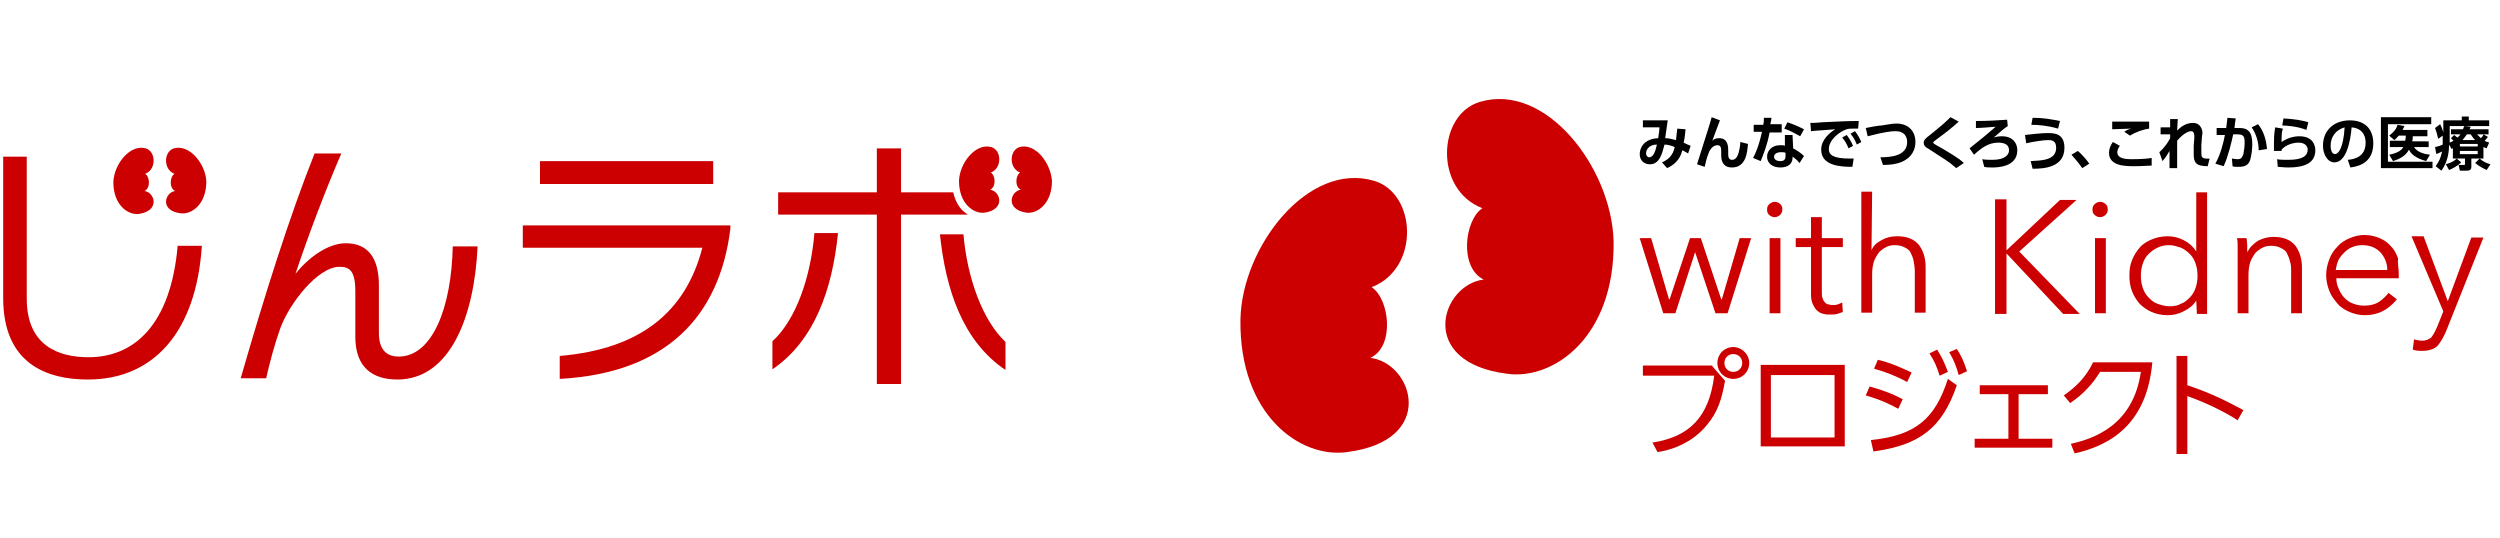 <?xml version="1.0" encoding="utf-8"?>
<!-- Generator: Adobe Illustrator 27.8.1, SVG Export Plug-In . SVG Version: 6.00 Build 0)  -->
<svg version="1.1" id="_レイヤー_1" xmlns="http://www.w3.org/2000/svg" xmlns:xlink="http://www.w3.org/1999/xlink" x="0px"
	 y="0px" viewBox="0 0 392.6 84.5" style="enable-background:new 0 0 392.6 84.5;" xml:space="preserve">
<style type="text/css">
	.st0{fill:#CC0000;}
</style>
<g>
	<g>
		<path class="st0" d="M13.8,59.6c-6.5,0-13.3-2.5-13.3-12.8V24.6h3.7v22.3c0,7.4,5,9.2,9.7,9.2c7.1,0,12.9-5,14-17.5h3.8
			C30.8,52.3,24,59.6,13.8,59.6z"/>
		<path class="st0" d="M62.4,59.6c-3.9,0-6.6-1.9-6.6-6.7v-7.2c0-3.3-1-3.8-2.5-3.8c-3.4,0-7.9,5.8-9.3,9.7
			c-0.8,2.2-1.7,5.5-2.2,7.8h-4c3.8-13.2,7.7-25.5,11.6-35.3h4.2c-2.6,6-5.3,13.2-7.2,18.9c1.9-2.4,5-4.8,7.9-4.8
			c3.4,0,5.2,2.2,5.2,6.6v7.5c0,3,1.6,3.7,3.1,3.7c5.3,0,8.3-7.7,8.5-17.3h3.9C74.5,49.7,70.7,59.6,62.4,59.6z"/>
		<path class="st0" d="M87.9,59.5v-3.6c12.8-1.1,19.8-7,22.4-17H82.1v-3.5h32.6v0.5C113,49.7,104.6,58.6,87.9,59.5z M84.8,28.9v-3.6
			H112v3.6H84.8z"/>
	</g>
	<g>
		<path class="st0" d="M22.9,23.3c1.6,0.5,1.7,3.3-0.1,4c0.7,0.4,0.9,2.2-0.1,2.7c1.6,0.2,2.5,3.1-0.9,3.6c-1.7,0.2-4-1.4-4-5
			C17.9,25.8,20.4,22.6,22.9,23.3z"/>
	</g>
	<g>
		<path class="st0" d="M27.3,23.3c-1.6,0.5-1.7,3.3,0.1,4c-0.7,0.4-0.9,2.2,0.1,2.7c-1.6,0.2-2.5,3.1,0.9,3.5c1.7,0.2,4-1.4,4-5
			C32.3,25.8,29.8,22.6,27.3,23.3z"/>
	</g>
	<g>
		<path class="st0" d="M121.3,53.6v4.4c6.6-4.5,9.4-12.5,10.3-21.4h-3.7C127.3,43.6,125,50.2,121.3,53.6z"/>
		<path class="st0" d="M151.2,33.1c-0.6-0.6-1.2-1.5-1.5-2.9h-8.2v-6.9h-3.8v6.9h-15.5v3.5h15.5v26.6h3.8V33.7H152
			C151.7,33.5,151.4,33.3,151.2,33.1z"/>
		<path class="st0" d="M147.6,36.7c0.9,8.8,3.6,16.9,10.3,21.4v-4.4c-3.6-3.4-6-10-6.6-16.9H147.6z"/>
	</g>
	<g>
		<path class="st0" d="M155.7,23.1c1.6,0.5,1.7,3.3-0.1,4c0.7,0.4,0.9,2.2-0.1,2.7c1.6,0.2,2.5,3.1-0.9,3.6c-1.7,0.2-4-1.4-4-5
			C150.7,25.6,153.2,22.4,155.7,23.1z"/>
	</g>
	<g>
		<path class="st0" d="M160.1,23.1c-1.6,0.5-1.7,3.3,0.1,4c-0.7,0.4-0.9,2.2,0.1,2.7c-1.6,0.2-2.5,3.1,0.9,3.6c1.7,0.2,4-1.4,4-5
			C165,25.6,162.6,22.4,160.1,23.1z"/>
	</g>
</g>
<g>
	<g>
		<path class="st0" d="M259.3,37.4l2.8,9.6h0.1l3.2-9.6h1.7l3.2,9.6h0.1l2.8-9.6h1.8l-3.7,11.8h-1.9l-3.2-9.6h0l-3.1,9.6h-1.9
			l-3.7-11.8H259.3z"/>
		<path class="st0" d="M279.9,32.9c0,0.4-0.1,0.6-0.4,0.9c-0.3,0.2-0.5,0.3-0.8,0.3c-0.3,0-0.6-0.1-0.8-0.3
			c-0.3-0.2-0.4-0.5-0.4-0.9s0.1-0.6,0.4-0.9c0.3-0.2,0.5-0.3,0.8-0.3c0.3,0,0.6,0.1,0.8,0.3C279.8,32.2,279.9,32.5,279.9,32.9z
			 M279.6,49.2h-1.7V37.4h1.7V49.2z"/>
		<path class="st0" d="M289.4,38.8h-3.3v6.9c0,0.4,0,0.8,0.1,1.1c0.1,0.3,0.2,0.5,0.4,0.7c0.2,0.2,0.3,0.3,0.6,0.3
			c0.2,0.1,0.5,0.1,0.7,0.1c0.2,0,0.5,0,0.7-0.1c0.3-0.1,0.5-0.2,0.7-0.3l0.1,1.5c-0.3,0.1-0.6,0.2-0.9,0.3s-0.7,0.1-1.1,0.1
			c-0.3,0-0.7,0-1-0.1c-0.4-0.1-0.7-0.2-1-0.5c-0.3-0.2-0.5-0.6-0.7-1c-0.2-0.4-0.3-0.9-0.3-1.6v-7.4H282v-1.4h2.4v-3.3h1.7v3.3h3.3
			V38.8z"/>
		<path class="st0" d="M293.9,39.3c0.3-0.7,0.8-1.2,1.6-1.6c0.7-0.4,1.5-0.6,2.4-0.6c1.5,0,2.6,0.4,3.4,1.3c0.7,0.9,1.1,2.1,1.1,3.5
			v7.2h-1.7v-6.5c0-0.6-0.1-1.2-0.2-1.7c-0.1-0.5-0.3-0.9-0.5-1.3c-0.2-0.4-0.6-0.6-1-0.8c-0.4-0.2-0.9-0.3-1.5-0.3
			c-0.5,0-0.9,0.1-1.3,0.3c-0.4,0.2-0.8,0.5-1.1,0.8c-0.3,0.4-0.6,0.9-0.8,1.4c-0.2,0.6-0.3,1.3-0.3,2.1v6h-1.7V30.1h1.7L293.9,39.3
			L293.9,39.3z"/>
		<path class="st0" d="M315,39.4L315,39.4l8.5-8h2.6l-9,8.1l9.5,9.8H324l-8.9-9.5h0v9.5h-1.8V31.3h1.8V39.4z"/>
		<path class="st0" d="M331,32.9c0,0.4-0.1,0.6-0.4,0.9c-0.3,0.2-0.5,0.3-0.8,0.3c-0.3,0-0.6-0.1-0.8-0.3c-0.3-0.2-0.4-0.5-0.4-0.9
			s0.1-0.6,0.4-0.9c0.3-0.2,0.5-0.3,0.8-0.3c0.3,0,0.6,0.1,0.8,0.3C330.9,32.2,331,32.5,331,32.9z M330.7,49.2H329V37.4h1.7V49.2z"
			/>
		<path class="st0" d="M344.9,47.2c-0.5,0.8-1.2,1.3-2,1.7c-0.8,0.4-1.6,0.6-2.5,0.6c-0.9,0-1.8-0.2-2.5-0.5
			c-0.7-0.3-1.4-0.8-1.9-1.3c-0.5-0.6-0.9-1.2-1.2-2c-0.3-0.8-0.4-1.6-0.4-2.4c0-0.9,0.1-1.7,0.4-2.4c0.3-0.8,0.7-1.4,1.2-2
			c0.5-0.6,1.2-1,1.9-1.3c0.7-0.3,1.6-0.5,2.5-0.5c0.9,0,1.7,0.2,2.5,0.6c0.8,0.4,1.5,1,2,1.8h0v-9.3h1.7v19.1H345L344.9,47.2
			L344.9,47.2z M336.2,43.3c0,0.7,0.1,1.3,0.3,1.9c0.2,0.6,0.5,1.1,0.9,1.5c0.4,0.4,0.8,0.8,1.4,1c0.6,0.2,1.2,0.4,1.9,0.4
			c0.7,0,1.3-0.1,1.8-0.4c0.6-0.2,1-0.6,1.4-1c0.4-0.4,0.7-0.9,0.9-1.5c0.2-0.6,0.3-1.2,0.3-1.9c0-0.7-0.1-1.3-0.3-1.9
			c-0.2-0.6-0.5-1.1-0.9-1.5c-0.4-0.4-0.9-0.8-1.4-1c-0.6-0.2-1.2-0.4-1.8-0.4c-0.7,0-1.3,0.1-1.9,0.4c-0.6,0.3-1,0.6-1.4,1
			c-0.4,0.4-0.7,0.9-0.9,1.5C336.3,42,336.2,42.6,336.2,43.3z"/>
		<path class="st0" d="M352.8,37.4c0,0.3,0.1,0.7,0.1,1.1c0,0.4,0,0.7,0,1h0.1c0.3-0.7,0.9-1.2,1.6-1.7c0.8-0.4,1.6-0.6,2.4-0.6
			c1.5,0,2.6,0.4,3.4,1.3c0.7,0.9,1.1,2.1,1.1,3.5v7.2h-1.7v-6.5c0-0.6,0-1.2-0.2-1.7c-0.1-0.5-0.3-0.9-0.5-1.3
			c-0.2-0.4-0.6-0.6-1-0.8c-0.4-0.2-0.9-0.3-1.5-0.3c-0.5,0-0.9,0.1-1.3,0.3c-0.4,0.2-0.8,0.5-1.1,0.8c-0.3,0.4-0.6,0.9-0.8,1.4
			c-0.2,0.6-0.3,1.3-0.3,2.1v6h-1.7V40c0-0.3,0-0.7,0-1.2c0-0.5,0-1-0.1-1.4H352.8z"/>
		<path class="st0" d="M376.7,42.9c0,0.1,0,0.2,0,0.4c0,0.1,0,0.3,0,0.4h-9.8c0,0.6,0.1,1.1,0.4,1.7c0.2,0.5,0.5,1,0.9,1.4
			c0.4,0.4,0.8,0.7,1.4,0.9c0.5,0.2,1.1,0.3,1.7,0.3c0.9,0,1.7-0.2,2.3-0.6c0.6-0.4,1.1-0.9,1.5-1.4l1.3,1c-0.7,0.9-1.5,1.5-2.3,1.9
			c-0.8,0.4-1.8,0.6-2.7,0.6c-0.9,0-1.7-0.2-2.4-0.5c-0.7-0.3-1.4-0.7-1.9-1.3c-0.5-0.6-1-1.2-1.3-2c-0.3-0.8-0.5-1.6-0.5-2.5
			c0-0.9,0.2-1.7,0.5-2.5c0.3-0.8,0.7-1.4,1.3-2c0.5-0.6,1.2-1,1.9-1.3c0.7-0.3,1.5-0.5,2.3-0.5c0.9,0,1.7,0.2,2.4,0.5
			c0.7,0.3,1.3,0.7,1.8,1.3c0.5,0.5,0.8,1.1,1.1,1.9C376.5,41.4,376.7,42.1,376.7,42.9z M374.9,42.4c0-1.1-0.4-2-1.1-2.8
			c-0.7-0.7-1.6-1.1-2.8-1.1c-0.6,0-1.1,0.1-1.6,0.3c-0.5,0.2-0.9,0.5-1.3,0.9c-0.4,0.4-0.7,0.8-0.9,1.2c-0.2,0.5-0.3,0.9-0.4,1.5
			H374.9z"/>
		<path class="st0" d="M384.4,47.3L384.4,47.3l3.7-10h1.9l-5.9,14.8c-0.4,0.9-0.8,1.6-1.3,2.2c-0.5,0.5-1.3,0.8-2.4,0.8
			c-0.5,0-1,0-1.5-0.2l0.2-1.6c0.4,0.1,0.8,0.2,1.3,0.2c0.6,0,1-0.2,1.4-0.5c0.3-0.4,0.6-0.9,0.9-1.6l1-2.5l-5-11.8h1.9L384.4,47.3z
			"/>
	</g>
	<g>
		<g>
			<path class="st0" d="M268.9,57.5l2,2.3c-0.5,2.8-1.1,4.9-2.9,7c-0.8,1-3.2,3.5-7.7,4.2l-0.8-1.5c5.8-0.9,8.9-4,9.7-10.5h-11.2
				v-1.6H268.9z M274.7,57c0,1.4-1.1,2.5-2.5,2.5c-1.4,0-2.5-1.1-2.5-2.5c0-1.4,1.1-2.5,2.5-2.5C273.5,54.5,274.7,55.6,274.7,57z
				 M270.8,57c0,0.8,0.6,1.4,1.4,1.4c0.8,0,1.4-0.6,1.4-1.4c0-0.8-0.6-1.4-1.4-1.4C271.4,55.6,270.8,56.2,270.8,57z"/>
			<path class="st0" d="M289.7,57.3v12.8h-13.2V57.3H289.7z M288.1,58.9h-10v9.8h10V58.9z"/>
			<path class="st0" d="M298.1,64.2c-0.9-0.5-2.6-1.4-5.1-2.1l0.6-1.4c1.6,0.4,3.8,1.2,5.2,2L298.1,64.2z M293.8,69.1
				c7.1-0.7,10.1-3.4,12.1-9.6l1.4,1c-2.3,6.7-5.8,9.4-13.1,10.4L293.8,69.1z M299.5,60c-1.6-0.9-3.4-1.6-5.2-2.1l0.6-1.4
				c2.1,0.5,3.8,1.3,5.3,2L299.5,60z M304.2,54.9c0.7,1.1,1.1,1.9,1.7,3.5l-1.3,0.6c-0.5-1.5-0.7-2.1-1.6-3.5L304.2,54.9z
				 M307.3,54.8c0.6,0.9,1.1,1.9,1.6,3.5l-1.3,0.6c-0.4-1.4-0.7-2.2-1.5-3.6L307.3,54.8z"/>
			<path class="st0" d="M316.9,68.9h5.4v1.4h-12.2v-1.4h5.3v-7h-4.5v-1.4h10.7v1.4h-4.6V68.9z"/>
			<path class="st0" d="M325.2,69.7c3.6-0.8,9.8-2.9,11-11.3h-6.4c-1.2,1.9-2.5,3.4-4.7,4.9l-1-1.2c1.7-1.2,3.4-2.7,4.6-5.2h9.3
				c-0.8,9.1-5.9,12.9-12.2,14.3L325.2,69.7z"/>
			<path class="st0" d="M351.4,66c-1.2-0.8-4.2-2.5-7.9-3.8v9.1h-1.7V55.9h1.7v4.6c3.4,1.1,6.2,2.5,8.8,3.9L351.4,66z"/>
		</g>
	</g>
	<g>
		<path d="M261,25.5c0.9-0.4,1.7-1,2-2.4c-0.4-0.2-1.1-0.4-1.6-0.4c-0.4,1.5-0.8,3.1-2.3,3.1c-0.9,0-1.6-0.6-1.6-1.6
			c0-0.9,0.6-2.4,2.9-2.5c0.1-0.6,0.2-1.3,0.2-1.7l-2.6,0v-1.1h3.9c-0.1,0.9-0.3,1.9-0.4,2.8c0.5,0,0.9,0.1,1.7,0.3
			c0.1-0.7,0.1-1.2,0.2-1.8l1.3,0.1c-0.1,0.8-0.1,1.3-0.3,2.1c0.4,0.2,0.6,0.3,1.1,0.5l-0.4,1.2c-0.3-0.2-0.5-0.3-0.9-0.5
			c-0.2,0.7-0.6,2-2.4,2.8L261,25.5z M258.5,24.1c0,0.3,0.2,0.6,0.5,0.6c0.7,0,1-1.1,1.2-2C259.2,22.7,258.5,23.3,258.5,24.1z"/>
		<path d="M270.1,18.9c-0.4,1-1,2.7-1.2,3.2c0.3-0.3,0.6-0.4,1.1-0.4c1.4,0,1.4,1.4,1.4,2v0.6c0,0.5,0.2,0.8,0.6,0.8
			c0.3,0,0.7-0.1,1-1c0.2-0.7,0.3-1.4,0.3-1.8l1.2,0.3c-0.1,1.3-0.3,3.7-2.5,3.7c-1.4,0-1.7-1-1.7-1.9V24c0-0.7,0-1.2-0.6-1.2
			c-0.7,0-1.2,0.7-1.4,1.3c-0.3,0.8-0.4,1.2-0.6,2.1l-1.2-0.4c0.6-1.9,1.2-3.8,1.8-5.7c0.1-0.3,0.4-1.3,0.5-1.7L270.1,18.9z"/>
		<path d="M279.8,19.7v1.1h-1.9c-0.4,2.1-1,3.5-1.4,4.5l-1.2-0.5c0.3-0.5,0.9-1.8,1.4-4.1h-1.3v-1.1h1.5c0.1-0.4,0.1-0.7,0.1-1.1
			l1.2,0c-0.1,0.6-0.1,0.7-0.2,1H279.8z M281.6,23.3c0.6,0.3,1.3,0.8,1.7,1.2l-0.7,1.1c-0.4-0.5-0.8-0.8-1.1-1v0.2
			c0,0.9-0.7,1.5-1.9,1.5c-1.3,0-2.1-0.7-2.1-1.7c0-0.8,0.6-1.8,2.1-1.8c0.3,0,0.6,0,0.7,0.1l0-1.7h1.2L281.6,23.3z M280.4,24
			c-0.2-0.1-0.4-0.1-0.7-0.1c-0.7,0-1.1,0.3-1.1,0.7c0,0.1,0,0.7,1,0.7c0.5,0,0.8-0.2,0.8-0.8V24z M282.7,21.4
			c-0.9-0.5-1.6-0.9-2.5-1.2l0.5-1c0.9,0.3,1.6,0.6,2.6,1.1L282.7,21.4z"/>
		<path d="M291.8,20.2c-0.3,0-0.6,0-0.8,0c-0.3,0-0.7,0-1,0.1c-1.2,0.4-2.8,1.7-2.8,3.1c0,0.9,0.6,1.5,3.3,1.5c0.3,0,0.4,0,0.6,0
			l-0.2,1.3c-1.7,0-4.9-0.1-4.9-2.7c0-1.6,1.4-2.7,2.2-3.2c-0.9,0.1-3,0.2-3.8,0.3l-0.1-1.3c0.6,0,0.9,0,1.9-0.1
			c2.2-0.1,3.9-0.2,5.7-0.2L291.8,20.2z M290,21.2c0.4,0.5,0.7,1,1,1.7l-0.7,0.4c-0.3-0.7-0.5-1.1-1-1.7L290,21.2z M291.3,20.6
			c0.4,0.5,0.7,1,1,1.7l-0.7,0.4c-0.3-0.7-0.5-1.1-1-1.7L291.3,20.6z"/>
		<path d="M295.3,24.7c1.6,0,4.2-0.2,4.2-2.4c0-1-0.6-1.7-1.8-1.7c-0.7,0-1.7,0.1-4.4,0.8l-0.3-1.3c0.4-0.1,2.1-0.4,2.5-0.4
			c0.8-0.1,1.6-0.3,2.3-0.3c2,0,3,1.3,3,2.9c0,1.1-0.5,2.4-2.1,3.1c-0.9,0.4-1.9,0.5-3,0.5L295.3,24.7z"/>
		<path d="M307.2,26.4c-1.1-1-1.7-1.3-4.3-3c-0.6-0.3-0.8-0.6-0.8-1c0-0.4,0.3-0.7,1.1-1.3c2.1-1.7,2.4-2,3.1-2.7l1.3,0.7
			c-1.1,1-2,1.7-3.5,2.8c-0.2,0.2-0.5,0.3-0.5,0.5c0,0.1,0.1,0.2,1.2,0.8c1,0.6,2.8,1.6,3.6,2.4L307.2,26.4z"/>
		<path d="M315.3,19.8c-0.5,0.3-1.3,1-2.2,1.8c0.3-0.1,0.7-0.2,1.3-0.2c1.6,0,2.4,1,2.4,2.2c0,2.7-3.3,2.7-3.9,2.7
			c-0.5,0-1,0-1.3-0.1l-0.3-1.2c0.5,0.1,1.1,0.1,1.6,0.1c2.1,0,2.6-0.9,2.6-1.5c0-1-0.9-1.2-1.7-1.2c-1.5,0-2.6,0.8-3.8,1.9l-0.7-1
			c1.9-1.5,3.2-2.6,4.1-3.4c-1.2,0.1-2.3,0.2-3.1,0.2V19c2.1,0,3.3-0.1,4.9-0.2L315.3,19.8z"/>
		<path d="M318.9,25.3c1.7-0.1,4-0.1,4-2.1c0-1.2-0.8-1.2-1.3-1.2c-0.6,0-2.1,0.2-3.4,0.5l-0.2-1.3c2.5-0.3,3.2-0.3,3.6-0.3
			c0.9,0,2.6,0,2.6,2.3c0,3.1-3.2,3.3-5,3.3L318.9,25.3z M323.2,20.2c-1.7-0.5-3.2-0.6-4.2-0.6l0.2-1.1c1.7,0,2.7,0.2,4.3,0.5
			L323.2,20.2z"/>
		<path d="M327,26.4c-0.2-0.3-0.8-1.1-1.7-2.1l1-0.6c0.6,0.5,1.4,1.4,1.8,2L327,26.4z"/>
		<path d="M332.9,22.9c-0.3,0.4-0.4,0.8-0.4,1c0,1.1,1.6,1.1,2.3,1.1c1.6,0,2.6-0.1,3.1-0.2l0,1.2c-0.4,0-1.4,0.1-2.7,0.1
			c-1.4,0-4,0-4-2.1c0-0.6,0.2-1.1,0.6-1.7L332.9,22.9z M337.5,20.2c-0.8,0.1-2.1,0.5-3,1.1l-0.9-0.6c0.4-0.3,0.7-0.4,1.1-0.5
			c-0.5,0-2.6,0.1-3,0.1v-1.2c1.5,0,5.4,0,5.8,0V20.2z"/>
		<path d="M339.1,23.9c1-0.9,1.5-1.8,1.7-2.2c0-0.1,0-0.5,0-0.6l-1.5,0V20h1.5v-1.3h1.2c0,0.5-0.1,1.3-0.1,1.8
			c0.5-0.5,1.3-1.2,2.5-1.2c0.7,0,1.2,0.4,1.4,1.1c0.1,0.3,0.1,0.5,0,1l-0.1,1.4c0,0.4,0,1.1,0,1.2c0,0.6,0,1,1.3,0.9l-0.3,1.2
			c-1.9,0-2.2-0.6-2.2-1.9c0-0.2,0-0.6,0-1.3l0.1-1.3c0-0.4,0-1-0.5-1c-0.3,0-1.1,0.2-2.2,1.5c0,1.1,0,1.4,0,2.4c0,0.8,0,1.5,0,1.9
			h-1.2c0-1.7,0-1.9,0-2.7c-0.3,0.5-0.5,0.9-1.1,1.6L339.1,23.9z"/>
		<path d="M347.9,25.7c0.8-1.4,1.3-3.4,1.5-4.5l-1.3,0v-1.1h1.5c0.1-0.6,0.1-0.9,0.2-1.6l1.3,0.1c-0.1,0.5-0.1,0.7-0.2,1.5h0.8
			c1.3,0,2,0.6,2,2.5c0,0.7-0.1,1.9-0.4,2.7c-0.3,0.7-0.9,0.9-1.7,0.9c-0.5,0-0.9,0-1-0.1l-0.1-1.2c0.2,0,0.5,0.1,0.9,0.1
			c0.6,0,0.7-0.3,0.9-0.8c0.1-0.5,0.2-1.2,0.2-1.8c0-1-0.2-1.3-1.1-1.3l-0.7,0c-0.3,1.4-0.8,3.5-1.5,5L347.9,25.7z M354.7,23.6
			c0-1.3-0.4-2.6-1.1-3.6l1-0.5c0.9,1.1,1.3,2.5,1.4,3.9L354.7,23.6z"/>
		<path d="M358.5,20.2c-0.2,0.6-0.2,1-0.2,2.1c0.9-0.6,1.8-0.9,2.8-0.9c2.1,0,2.5,1.4,2.5,2.2c0,2-1.7,2.7-4.2,2.7
			c-0.8,0-1.4-0.1-1.7-0.1l-0.1-1.2c0.4,0.1,1,0.1,1.8,0.1c2.3,0,3-0.7,3-1.6c0-0.6-0.5-1.1-1.4-1.1c-1,0-2.1,0.4-2.7,1.1
			c0,0.1,0,0.1,0,0.2l-1.2,0c0-2.1,0-2.6,0.2-3.7L358.5,20.2z M362.2,20.4c-0.3-0.1-1.4-0.6-3.8-0.7l0.2-1.1
			c1.8,0.1,2.9,0.3,3.9,0.6L362.2,20.4z"/>
		<path d="M368.7,25.1c1.1-0.1,2.8-0.5,2.8-2.7c0-1.4-0.8-2.3-2.2-2.4c-0.2,2.4-0.9,5.5-2.7,5.5c-1.1,0-1.8-1.3-1.8-2.6
			c0-2.6,1.9-4,4.2-4c2.7,0,3.7,1.7,3.7,3.6c0,1.1-0.3,2.2-1.2,2.9c-0.6,0.5-1.5,0.8-2.4,0.9L368.7,25.1z M366,22.9
			c0,0.4,0.1,1.3,0.7,1.3c0.5,0,1.3-0.9,1.5-4.2C366.8,20.4,366,21.5,366,22.9z"/>
		<path d="M381.8,18.5v1H375v5.9h7v1h-8.1v-8H381.8z M381.4,22.1v1h-2.3c0.5,0.8,1.6,1.1,2.5,1.2l-0.6,1c-1.8-0.5-2.4-1.2-2.7-1.8
			c-0.4,0.8-1.2,1.4-2.5,1.8l-0.6-1c1.5-0.3,2-0.8,2.2-1.2h-2.1v-1h2.4c0.1-0.3,0.1-0.6,0.1-0.8h-1.1c-0.3,0.3-0.4,0.5-0.7,0.7
			l-0.8-0.7c0.8-0.6,1.2-1.2,1.3-1.7l1.1,0.2c-0.1,0.2-0.2,0.4-0.3,0.6h3.9v1h-2.3c0,0.3,0,0.5-0.1,0.8H381.4z"/>
		<path d="M385.3,23.2c-0.1,0-0.1,0.1-0.3,0.2l-0.4-0.7c0,0.9-0.1,2.6-1.2,4.1l-0.9-0.7c0.5-0.7,0.8-1.3,1-2.3
			c-0.4,0.2-0.7,0.3-0.9,0.4l-0.2-1.1c0.8-0.2,0.8-0.2,1.2-0.4c0-0.3,0-0.6,0-0.9v-0.5l-0.7,0.5c-0.2-0.8-0.3-1.2-0.5-1.7l0.8-0.6
			c0.1,0.2,0.3,0.6,0.5,1.3v-1.9h2.9v-0.6h1.1v0.6h3.2v0.9h-3.8l0.9,0.1c-0.1,0.2-0.1,0.3-0.2,0.4h3v0.8H389
			c0.2,0.2,0.3,0.3,0.6,0.6c0.2-0.2,0.3-0.3,0.4-0.6l0.7,0.4c-0.1,0.1-0.2,0.3-0.5,0.6c0.3,0.2,0.5,0.2,0.7,0.3l-0.4,0.9
			c-0.2-0.1-0.2-0.1-0.5-0.2v1.8h-1.9v1.3c0,0.6-0.5,0.6-0.7,0.6h-1.1l-0.2-0.9h0.8c0.2,0,0.2,0,0.2-0.2v-0.8h-1.9V23.2z
			 M386.5,25.5c-0.6,0.6-1.4,1-1.9,1.2l-0.5-0.9c1-0.3,1.4-0.6,1.7-0.9L386.5,25.5z M385.4,21.2c0.1,0.1,0.3,0.2,0.5,0.4
			c0.3-0.2,0.4-0.4,0.5-0.5h-1.5v-0.8h1.9c0-0.1,0.1-0.3,0.2-0.5h-2.3v2.6c0.3-0.1,0.4-0.2,0.6-0.3c-0.2-0.2-0.3-0.3-0.4-0.4
			L385.4,21.2z M386.3,22.6v0.4h2.8v-0.4H386.3z M386.3,23.7v0.5h2.8v-0.5H386.3z M388.7,22c-0.3-0.3-0.5-0.6-0.7-0.9h-0.6
			c-0.3,0.4-0.5,0.7-0.7,0.9H388.7z M390.5,26.7c-0.2-0.1-1.1-0.5-1.8-1.1l0.7-0.7c0.6,0.5,1,0.7,1.7,0.9L390.5,26.7z"/>
	</g>
	<g>
		<path class="st0" d="M215.8,28.4c6.7,2,7.2,13.8-0.4,16.7c2.8,1.8,3.7,9.3-0.2,11.1c6.7,0.8,10.6,13-3.7,14.8
			c-7.3,1-16.9-5.8-16.7-20.8C195,38.8,205.4,25.3,215.8,28.4z"/>
	</g>
	<g>
		<path class="st0" d="M232.4,16c-6.7,2-7.2,13.8,0.4,16.7c-2.8,1.8-3.7,9.3,0.2,11.2c-6.7,0.8-10.6,13,3.7,14.8
			c7.3,1,16.9-5.8,16.7-20.8C253.1,26.4,242.8,12.9,232.4,16z"/>
	</g>
</g>
</svg>
